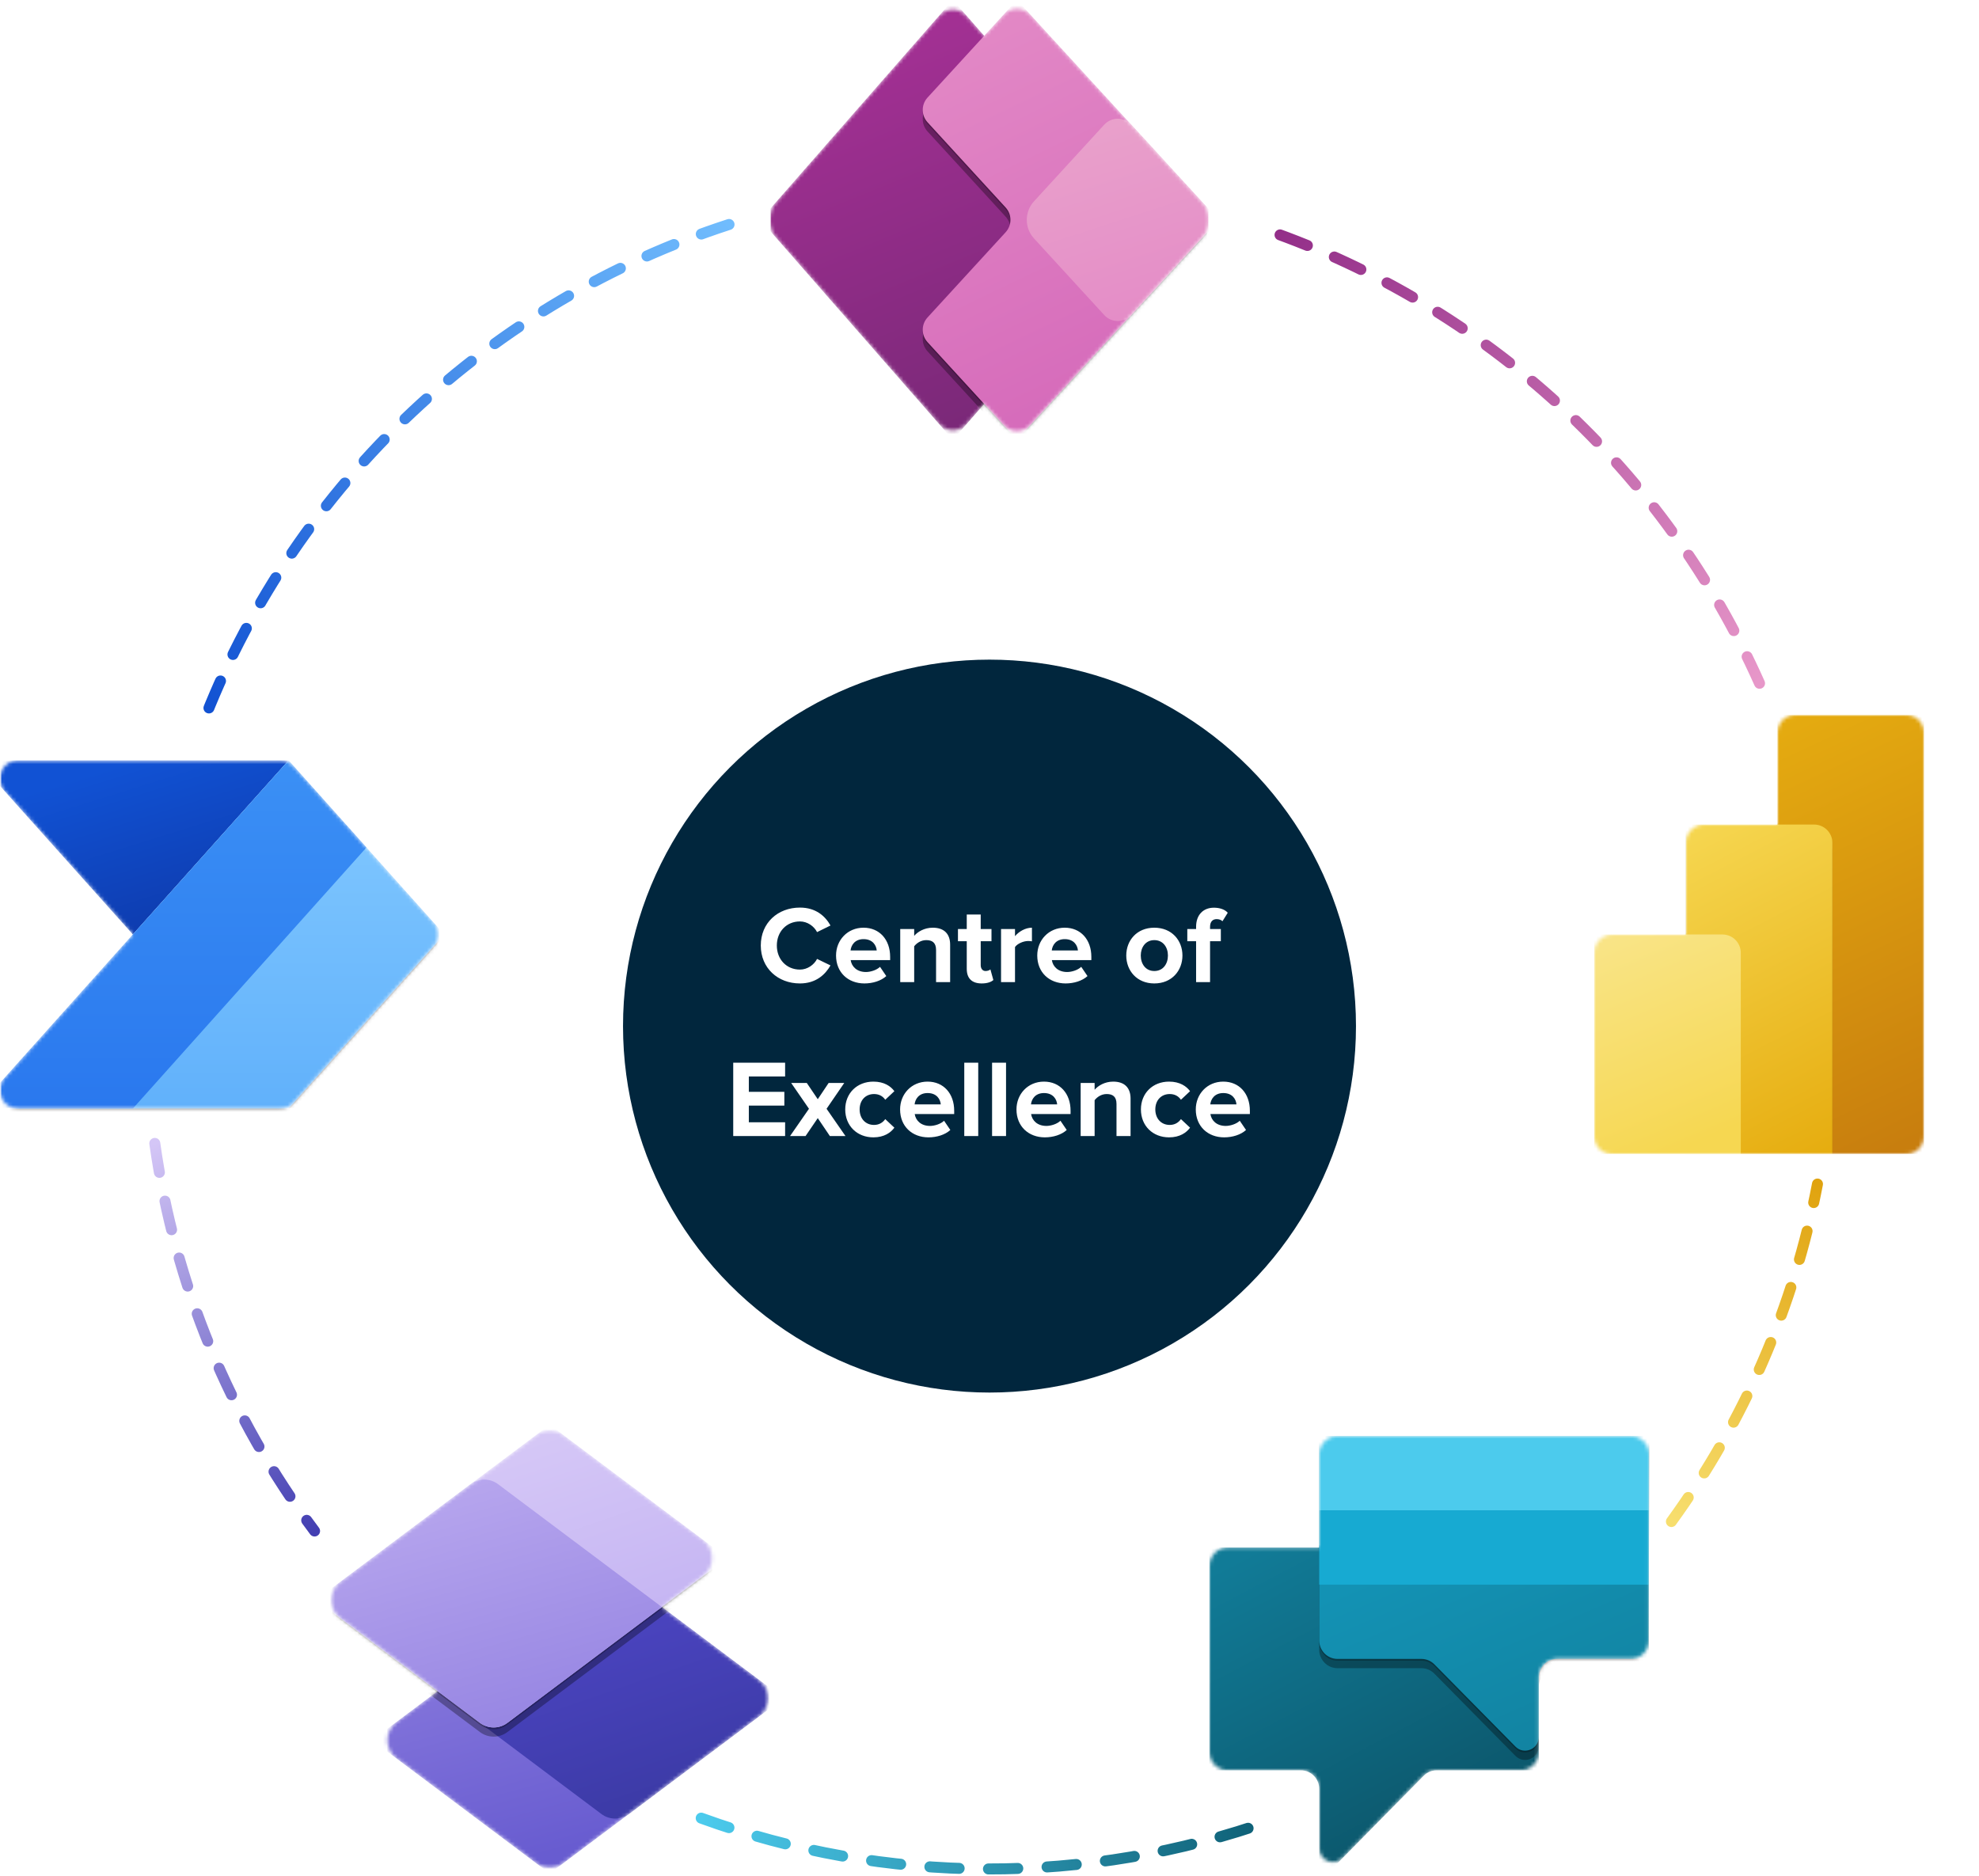 <?xml version="1.0" encoding="UTF-8"?> <svg xmlns="http://www.w3.org/2000/svg" width="540" height="512" viewBox="0 0 540 512" fill="none"><path d="M198.926 61.257C166.727 71.719 137.234 89.161 112.554 112.337C87.874 135.513 68.615 163.852 56.151 195.331" stroke="url(#paint0_linear_1_5257)" stroke-width="3" stroke-linecap="round" stroke-dasharray="8 8"></path><path d="M480.116 186.451C467.336 157.747 448.81 131.965 425.682 110.698C402.553 89.43 375.312 73.127 345.64 62.794" stroke="url(#paint1_linear_1_5257)" stroke-width="3" stroke-linecap="round" stroke-dasharray="8 8"></path><path d="M456.074 415.191C475.974 387.8 489.582 356.354 495.926 323.098" stroke="url(#paint2_linear_1_5257)" stroke-width="3" stroke-linecap="round" stroke-dasharray="8 8"></path><path d="M191.335 496.129C241.629 514.435 296.733 514.627 347.153 496.673" stroke="url(#paint3_linear_1_5257)" stroke-width="3" stroke-linecap="round" stroke-dasharray="8 8"></path><path d="M42.238 312.01C47.63 350.374 62.625 386.754 85.832 417.775" stroke="url(#paint4_linear_1_5257)" stroke-width="3" stroke-linecap="round" stroke-dasharray="8 8"></path><g clip-path="url(#clip0_1_5257)"><mask id="mask0_1_5257" style="mask-type:luminance" maskUnits="userSpaceOnUse" x="210" y="0" width="120" height="120"><path d="M330 0H210V120H330V0Z" fill="white"></path></mask><g mask="url(#mask0_1_5257)"><mask id="mask1_1_5257" style="mask-type:luminance" maskUnits="userSpaceOnUse" x="210" y="0" width="120" height="120"><path d="M330 0H210V120H330V0Z" fill="white"></path></mask><g mask="url(#mask1_1_5257)"><mask id="mask2_1_5257" style="mask-type:luminance" maskUnits="userSpaceOnUse" x="210" y="0" width="120" height="120"><path d="M330 0H210V120H330V0Z" fill="white"></path></mask><g mask="url(#mask2_1_5257)"><mask id="mask3_1_5257" style="mask-type:luminance" maskUnits="userSpaceOnUse" x="209" y="2" width="121" height="116"><path d="M211.821 55.061C209.347 57.889 209.347 62.111 211.821 64.939L256.237 115.699C258.229 117.976 261.771 117.976 263.763 115.699L268.546 110.233L273.813 115.979C275.795 118.141 279.203 118.141 281.185 115.979L327.853 65.068C330.482 62.2 330.482 57.8 327.853 54.932L281.185 4.021C279.203 1.859 275.795 1.859 273.813 4.021L268.546 9.767L263.763 4.3C261.771 2.024 258.229 2.024 256.237 4.3L211.821 55.061Z" fill="white"></path></mask><g mask="url(#mask3_1_5257)"><path d="M260 120L207.5 60L260 0L312.5 60L260 120Z" fill="url(#paint5_linear_1_5257)"></path><g filter="url(#filter0_f_1_5257)"><path d="M277.498 2.5L332.498 62.5L277.498 122.5L253.096 95.879C251.343 93.967 251.343 91.033 253.096 89.121L274.401 65.879C276.154 63.967 276.154 61.033 274.401 59.121L253.096 35.879C251.343 33.967 251.343 31.033 253.096 29.121L277.498 2.5Z" fill="black" fill-opacity="0.32"></path></g><g filter="url(#filter1_f_1_5257)"><path d="M277.498 0.475L332.498 60.475L277.498 120.475L253.096 93.854C251.343 91.942 251.343 89.008 253.096 87.096L274.401 63.854C276.154 61.942 276.154 59.008 274.401 57.096L253.096 33.854C251.343 31.942 251.343 29.008 253.096 27.096L277.498 0.475Z" fill="black" fill-opacity="0.24"></path></g><path d="M277.498 0L332.498 60L277.498 120L253.096 93.379C251.343 91.467 251.343 88.533 253.096 86.621L274.401 63.379C276.154 61.467 276.154 58.533 274.401 56.621L253.096 33.379C251.343 31.467 251.343 28.533 253.096 26.621L277.498 0Z" fill="url(#paint6_linear_1_5257)"></path><path d="M301.314 34.021C303.295 31.859 306.704 31.859 308.685 34.021L332.5 60L308.685 85.979C306.704 88.141 303.295 88.141 301.314 85.979L282.145 65.068C279.517 62.2 279.517 57.799 282.145 54.932L301.314 34.021Z" fill="url(#paint7_linear_1_5257)"></path></g></g></g></g></g><g clip-path="url(#clip1_1_5257)"><mask id="mask4_1_5257" style="mask-type:luminance" maskUnits="userSpaceOnUse" x="420" y="195" width="120" height="120"><path d="M540 195H420V315H540V195Z" fill="white"></path></mask><g mask="url(#mask4_1_5257)"><mask id="mask5_1_5257" style="mask-type:luminance" maskUnits="userSpaceOnUse" x="435" y="195" width="90" height="120"><path d="M485 200C485 197.239 487.239 195 490 195H520C522.761 195 525 197.239 525 200V310C525 312.761 522.761 315 520 315H440C437.239 315 435 312.761 435 310V260C435 257.239 437.239 255 440 255H460V230C460 227.239 462.239 225 465 225H485V200Z" fill="white"></path></mask><g mask="url(#mask5_1_5257)"><path d="M525 195V315H485V195H525Z" fill="url(#paint8_linear_1_5257)"></path><g filter="url(#filter2_f_1_5257)"><path d="M500 230.5V315.5H460V225.5H495C497.761 225.5 500 227.739 500 230.5Z" fill="black" fill-opacity="0.2"></path></g><g filter="url(#filter3_f_1_5257)"><path d="M500 232.5V317.5H460V227.5H495C497.761 227.5 500 229.739 500 232.5Z" fill="black" fill-opacity="0.18"></path></g><path d="M500 230V315H460V225H495C497.761 225 500 227.239 500 230Z" fill="url(#paint9_linear_1_5257)"></path><path d="M435 255V315H475V260C475 257.239 472.761 255 470 255H435Z" fill="url(#paint10_linear_1_5257)"></path></g></g></g><g clip-path="url(#clip2_1_5257)"><mask id="mask6_1_5257" style="mask-type:luminance" maskUnits="userSpaceOnUse" x="90" y="390" width="120" height="120"><path d="M210 390H90V510H210V390Z" fill="white"></path></mask><g mask="url(#mask6_1_5257)"><mask id="mask7_1_5257" style="mask-type:luminance" maskUnits="userSpaceOnUse" x="90" y="390" width="120" height="120"><path d="M210 390H90V510H210V390Z" fill="white"></path></mask><g mask="url(#mask7_1_5257)"><mask id="mask8_1_5257" style="mask-type:alpha" maskUnits="userSpaceOnUse" x="90" y="390" width="120" height="120"><path d="M153.752 391.614C151.529 389.947 148.474 389.947 146.252 391.614L92.919 431.613C89.586 434.113 89.586 439.113 92.919 441.613L119.401 461.475L108.217 469.863C104.883 472.363 104.883 477.363 108.217 479.863L146.25 508.387C148.472 510.054 151.527 510.054 153.75 508.387L207.082 468.388C210.416 465.888 210.416 460.888 207.082 458.388L180.6 438.526L191.785 430.138C195.118 427.638 195.118 422.638 191.785 420.138L153.752 391.614Z" fill="white"></path></mask><g mask="url(#mask8_1_5257)"><path d="M101.55 474.863L165.299 427.051L213.749 463.388L149.999 511.2L101.55 474.863Z" fill="url(#paint11_linear_1_5257)"></path><path d="M119.398 461.475L165.298 427.051L213.748 463.388L171.598 495C169.376 496.667 166.32 496.667 164.098 495L119.398 461.475Z" fill="url(#paint12_linear_1_5257)"></path><g filter="url(#filter4_f_1_5257)"><path d="M86.252 437.113L150.001 389.301L198.451 425.638L138.452 470.638C136.229 472.305 133.174 472.305 130.952 470.638L86.252 437.113Z" fill="black" fill-opacity="0.24"></path></g><g filter="url(#filter5_f_1_5257)"><path d="M86.252 439.113L150.001 391.301L198.451 427.638L138.452 472.638C136.229 474.305 133.174 474.305 130.952 472.638L86.252 439.113Z" fill="black" fill-opacity="0.32"></path></g><path d="M86.252 436.613L150.001 388.801L198.451 425.138L138.452 470.138C136.229 471.805 133.174 471.805 130.952 470.138L86.252 436.613Z" fill="url(#paint13_linear_1_5257)"></path><path d="M86.252 436.612L128.402 405C130.624 403.333 133.679 403.333 135.902 405L180.601 438.525L138.452 470.137C136.229 471.803 133.174 471.803 130.952 470.137L86.252 436.612Z" fill="url(#paint14_linear_1_5257)"></path></g></g></g></g><mask id="mask9_1_5257" style="mask-type:alpha" maskUnits="userSpaceOnUse" x="330" y="391" width="120" height="118"><path d="M419.895 457.751C419.895 454.952 422.131 452.683 424.889 452.683H444.945C447.701 452.683 449.936 450.418 449.939 447.622L450 396.949C450.003 394.148 447.766 391.875 445.006 391.875H364.96C362.202 391.875 359.966 394.144 359.966 396.942V422.279H334.994C332.236 422.279 330 424.548 330 427.347L330.001 478.02C330.001 480.819 332.237 483.088 334.995 483.088H354.972C357.73 483.088 359.966 485.357 359.966 488.155V504.317C359.966 507.703 364 509.398 366.36 507.004L388.468 484.572C389.404 483.621 390.674 483.088 391.999 483.088H414.901C417.659 483.088 419.895 480.819 419.895 478.02V457.751Z" fill="white"></path></mask><g mask="url(#mask9_1_5257)"><path fill-rule="evenodd" clip-rule="evenodd" d="M330 422.279L330.001 483.088H354.972C357.73 483.088 359.966 485.357 359.966 488.155V513.492L388.468 484.572C389.405 483.622 390.675 483.088 391.999 483.088H419.895L419.895 427.347C419.895 424.548 417.658 422.279 414.9 422.279H330Z" fill="url(#paint15_linear_1_5257)"></path><g filter="url(#filter6_f_1_5257)"><path fill-rule="evenodd" clip-rule="evenodd" d="M450.005 394.408L449.859 455.217H424.889C422.131 455.217 419.895 457.486 419.895 460.284V476.446C419.894 479.832 415.86 481.527 413.5 479.133L391.393 456.701C390.456 455.75 389.186 455.217 387.861 455.217H364.959C362.201 455.217 359.965 452.948 359.965 450.149V424.813V394.408H450.005Z" fill="black" fill-opacity="0.32"></path></g><g filter="url(#filter7_f_1_5257)"><path fill-rule="evenodd" clip-rule="evenodd" d="M450.005 392.356L449.859 453.165H424.889C422.131 453.165 419.895 455.433 419.895 458.232V474.394C419.894 477.78 415.86 479.476 413.5 477.082L391.393 454.649C390.456 453.699 389.186 453.165 387.861 453.165H364.959C362.201 453.165 359.965 450.896 359.965 448.098V422.761V392.356H450.005Z" fill="black" fill-opacity="0.24"></path></g><path fill-rule="evenodd" clip-rule="evenodd" d="M450.007 391.875L449.861 452.683H424.891C422.133 452.683 419.897 454.952 419.897 457.751V473.913C419.896 477.299 415.862 478.994 413.502 476.6L391.395 454.168C390.458 453.218 389.188 452.683 387.863 452.683H364.961C362.203 452.683 359.967 450.414 359.967 447.616V422.279V391.875H450.007Z" fill="url(#paint16_linear_1_5257)"></path><path d="M449.861 391.875H359.967V412.145H449.861V391.875Z" fill="#4CCBED"></path><path d="M449.861 412.145H359.967V432.414H449.861V412.145Z" fill="#17AAD2"></path></g><g clip-path="url(#clip3_1_5257)"><mask id="mask10_1_5257" style="mask-type:luminance" maskUnits="userSpaceOnUse" x="0" y="195" width="120" height="120"><path d="M120 195H0V315H120V195Z" fill="white"></path></mask><g mask="url(#mask10_1_5257)"><mask id="mask11_1_5257" style="mask-type:luminance" maskUnits="userSpaceOnUse" x="0" y="195" width="120" height="120"><path d="M120 195H0V315H120V195Z" fill="white"></path></mask><g mask="url(#mask11_1_5257)"><mask id="mask12_1_5257" style="mask-type:luminance" maskUnits="userSpaceOnUse" x="-1" y="207" width="121" height="96"><path d="M76.514 207.5C77.937 207.5 79.292 208.106 80.24 209.166L118.267 251.666C119.965 253.564 119.965 256.436 118.267 258.334L80.24 300.834C79.292 301.894 77.937 302.5 76.514 302.5H4.933C0.611 302.5 -1.675 297.387 1.206 294.166L36.25 255L1.206 215.834C-1.675 212.613 0.611 207.5 4.933 207.5H76.514Z" fill="white"></path></mask><g mask="url(#mask12_1_5257)"><path d="M78.75 207.5L36.25 255L-6.25 207.5H78.75Z" fill="url(#paint17_linear_1_5257)"></path><g filter="url(#filter8_f_1_5257)"><path d="M78.75 208L-6.25 303H78.75L121.25 255.5L78.75 208Z" fill="black" fill-opacity="0.24"></path></g><g filter="url(#filter9_f_1_5257)"><path d="M78.75 210L-6.25 305H78.75L121.25 257.5L78.75 210Z" fill="black" fill-opacity="0.32"></path></g><path d="M-6.25 302.5L78.75 207.5L121.25 255L78.75 302.5H-6.25Z" fill="url(#paint18_linear_1_5257)"></path><path d="M-6.25 302.5L78.75 207.5L100 231.25L36.25 302.5H-6.25Z" fill="url(#paint19_linear_1_5257)"></path></g></g></g></g><circle cx="270" cy="280" r="100" fill="#01263D"></circle><path d="M218.272 268.36C212.242 268.36 207.592 264.16 207.592 258.01C207.592 251.83 212.242 247.66 218.272 247.66C222.652 247.66 225.202 250.03 226.612 252.55L222.952 254.35C222.112 252.73 220.312 251.44 218.272 251.44C214.612 251.44 211.972 254.23 211.972 258.01C211.972 261.79 214.612 264.58 218.272 264.58C220.312 264.58 222.112 263.29 222.952 261.67L226.612 263.44C225.202 265.93 222.652 268.36 218.272 268.36ZM235.868 268.36C231.458 268.36 228.128 265.39 228.128 260.74C228.128 256.54 231.248 253.15 235.628 253.15C239.978 253.15 242.888 256.39 242.888 261.1V262H232.118C232.388 263.77 233.828 265.24 236.288 265.24C237.518 265.24 239.198 264.73 240.128 263.83L241.838 266.35C240.398 267.67 238.118 268.36 235.868 268.36ZM239.228 259.36C239.108 257.98 238.148 256.27 235.628 256.27C233.258 256.27 232.238 257.92 232.088 259.36H239.228ZM259.26 268H255.42V259.24C255.42 257.23 254.37 256.54 252.75 256.54C251.25 256.54 250.11 257.38 249.45 258.22V268H245.64V253.51H249.45V255.37C250.38 254.29 252.18 253.15 254.52 253.15C257.73 253.15 259.26 254.95 259.26 257.77V268ZM267.873 268.36C265.203 268.36 263.793 266.98 263.793 264.37V256.84H261.393V253.51H263.793V249.55H267.603V253.51H270.543V256.84H267.603V263.35C267.603 264.28 268.083 264.97 268.923 264.97C269.493 264.97 270.033 264.76 270.243 264.52L271.053 267.43C270.483 267.94 269.463 268.36 267.873 268.36ZM276.96 268H273.15V253.51H276.96V255.46C278.01 254.2 279.78 253.15 281.58 253.15V256.87C281.31 256.81 280.98 256.78 280.53 256.78C279.27 256.78 277.59 257.5 276.96 258.43V268ZM290.77 268.36C286.36 268.36 283.03 265.39 283.03 260.74C283.03 256.54 286.15 253.15 290.53 253.15C294.88 253.15 297.79 256.39 297.79 261.1V262H287.02C287.29 263.77 288.73 265.24 291.19 265.24C292.42 265.24 294.1 264.73 295.03 263.83L296.74 266.35C295.3 267.67 293.02 268.36 290.77 268.36ZM294.13 259.36C294.01 257.98 293.05 256.27 290.53 256.27C288.16 256.27 287.14 257.92 286.99 259.36H294.13ZM314.967 268.36C310.197 268.36 307.317 264.85 307.317 260.74C307.317 256.63 310.197 253.15 314.967 253.15C319.767 253.15 322.647 256.63 322.647 260.74C322.647 264.85 319.767 268.36 314.967 268.36ZM314.967 264.97C317.367 264.97 318.687 263.02 318.687 260.74C318.687 258.49 317.367 256.54 314.967 256.54C312.597 256.54 311.277 258.49 311.277 260.74C311.277 263.02 312.597 264.97 314.967 264.97ZM330.183 268H326.373V256.84H323.973V253.51H326.373V252.91C326.373 249.64 328.323 247.69 331.233 247.69C332.643 247.69 334.143 248.08 335.013 249.07L333.573 251.38C333.183 251.02 332.673 250.81 331.983 250.81C330.903 250.81 330.183 251.5 330.183 252.91V253.51H333.123V256.84H330.183V268ZM214.231 310H200.071V289.99H214.231V293.74H204.331V297.94H214.021V301.69H204.331V306.25H214.231V310ZM230.701 310H226.441L223.141 305.11L219.811 310H215.581L220.741 302.56L215.881 295.51H220.141L223.141 299.95L226.111 295.51H230.371L225.541 302.56L230.701 310ZM238.313 310.36C233.873 310.36 230.633 307.21 230.633 302.74C230.633 298.3 233.873 295.15 238.313 295.15C241.283 295.15 243.083 296.44 244.043 297.76L241.553 300.1C240.863 299.08 239.813 298.54 238.493 298.54C236.183 298.54 234.563 300.22 234.563 302.74C234.563 305.26 236.183 306.97 238.493 306.97C239.813 306.97 240.863 306.37 241.553 305.38L244.043 307.72C243.083 309.04 241.283 310.36 238.313 310.36ZM253.344 310.36C248.934 310.36 245.604 307.39 245.604 302.74C245.604 298.54 248.724 295.15 253.104 295.15C257.454 295.15 260.364 298.39 260.364 303.1V304H249.594C249.864 305.77 251.304 307.24 253.764 307.24C254.994 307.24 256.674 306.73 257.604 305.83L259.314 308.35C257.874 309.67 255.594 310.36 253.344 310.36ZM256.704 301.36C256.584 299.98 255.624 298.27 253.104 298.27C250.734 298.27 249.714 299.92 249.564 301.36H256.704ZM266.926 310H263.116V289.99H266.926V310ZM274.513 310H270.703V289.99H274.513V310ZM285.101 310.36C280.691 310.36 277.361 307.39 277.361 302.74C277.361 298.54 280.481 295.15 284.861 295.15C289.211 295.15 292.121 298.39 292.121 303.1V304H281.351C281.621 305.77 283.061 307.24 285.521 307.24C286.751 307.24 288.431 306.73 289.361 305.83L291.071 308.35C289.631 309.67 287.351 310.36 285.101 310.36ZM288.461 301.36C288.341 299.98 287.381 298.27 284.861 298.27C282.491 298.27 281.471 299.92 281.321 301.36H288.461ZM308.493 310H304.653V301.24C304.653 299.23 303.603 298.54 301.983 298.54C300.483 298.54 299.343 299.38 298.683 300.22V310H294.873V295.51H298.683V297.37C299.613 296.29 301.413 295.15 303.753 295.15C306.963 295.15 308.493 296.95 308.493 299.77V310ZM318.996 310.36C314.556 310.36 311.316 307.21 311.316 302.74C311.316 298.3 314.556 295.15 318.996 295.15C321.966 295.15 323.766 296.44 324.726 297.76L322.236 300.1C321.546 299.08 320.496 298.54 319.176 298.54C316.866 298.54 315.246 300.22 315.246 302.74C315.246 305.26 316.866 306.97 319.176 306.97C320.496 306.97 321.546 306.37 322.236 305.38L324.726 307.72C323.766 309.04 321.966 310.36 318.996 310.36ZM334.027 310.36C329.617 310.36 326.287 307.39 326.287 302.74C326.287 298.54 329.407 295.15 333.787 295.15C338.137 295.15 341.047 298.39 341.047 303.1V304H330.277C330.547 305.77 331.987 307.24 334.447 307.24C335.677 307.24 337.357 306.73 338.287 305.83L339.997 308.35C338.557 309.67 336.277 310.36 334.027 310.36ZM337.387 301.36C337.267 299.98 336.307 298.27 333.787 298.27C331.417 298.27 330.397 299.92 330.247 301.36H337.387Z" fill="white"></path><defs><filter id="filter0_f_1_5257" x="243.781" y="-5.5" width="96.717" height="136" color-interpolation-filters="sRGB"><feFlood flood-opacity="0" result="BackgroundImageFix"></feFlood><feBlend mode="normal" in="SourceGraphic" in2="BackgroundImageFix" result="shape"></feBlend><feGaussianBlur stdDeviation="4" result="effect1_foregroundBlur_1_5257"></feGaussianBlur></filter><filter id="filter1_f_1_5257" x="251.021" y="-0.285" width="82.237" height="121.52" color-interpolation-filters="sRGB"><feFlood flood-opacity="0" result="BackgroundImageFix"></feFlood><feBlend mode="normal" in="SourceGraphic" in2="BackgroundImageFix" result="shape"></feBlend><feGaussianBlur stdDeviation="0.38" result="effect1_foregroundBlur_1_5257"></feGaussianBlur></filter><filter id="filter2_f_1_5257" x="459.2" y="224.7" width="41.6" height="91.6" color-interpolation-filters="sRGB"><feFlood flood-opacity="0" result="BackgroundImageFix"></feFlood><feBlend mode="normal" in="SourceGraphic" in2="BackgroundImageFix" result="shape"></feBlend><feGaussianBlur stdDeviation="0.4" result="effect1_foregroundBlur_1_5257"></feGaussianBlur></filter><filter id="filter3_f_1_5257" x="452" y="219.5" width="56" height="106" color-interpolation-filters="sRGB"><feFlood flood-opacity="0" result="BackgroundImageFix"></feFlood><feBlend mode="normal" in="SourceGraphic" in2="BackgroundImageFix" result="shape"></feBlend><feGaussianBlur stdDeviation="4" result="effect1_foregroundBlur_1_5257"></feGaussianBlur></filter><filter id="filter4_f_1_5257" x="85.452" y="388.501" width="113.799" height="84.187" color-interpolation-filters="sRGB"><feFlood flood-opacity="0" result="BackgroundImageFix"></feFlood><feBlend mode="normal" in="SourceGraphic" in2="BackgroundImageFix" result="shape"></feBlend><feGaussianBlur stdDeviation="0.4" result="effect1_foregroundBlur_1_5257"></feGaussianBlur></filter><filter id="filter5_f_1_5257" x="78.252" y="383.301" width="128.199" height="98.586" color-interpolation-filters="sRGB"><feFlood flood-opacity="0" result="BackgroundImageFix"></feFlood><feBlend mode="normal" in="SourceGraphic" in2="BackgroundImageFix" result="shape"></feBlend><feGaussianBlur stdDeviation="4" result="effect1_foregroundBlur_1_5257"></feGaussianBlur></filter><filter id="filter6_f_1_5257" x="351.965" y="386.408" width="106.041" height="101.846" color-interpolation-filters="sRGB"><feFlood flood-opacity="0" result="BackgroundImageFix"></feFlood><feBlend mode="normal" in="SourceGraphic" in2="BackgroundImageFix" result="shape"></feBlend><feGaussianBlur stdDeviation="4" result="effect1_foregroundBlur_1_5257"></feGaussianBlur></filter><filter id="filter7_f_1_5257" x="359.205" y="391.596" width="91.561" height="87.366" color-interpolation-filters="sRGB"><feFlood flood-opacity="0" result="BackgroundImageFix"></feFlood><feBlend mode="normal" in="SourceGraphic" in2="BackgroundImageFix" result="shape"></feBlend><feGaussianBlur stdDeviation="0.38" result="effect1_foregroundBlur_1_5257"></feGaussianBlur></filter><filter id="filter8_f_1_5257" x="-7.05" y="207.2" width="129.1" height="96.6" color-interpolation-filters="sRGB"><feFlood flood-opacity="0" result="BackgroundImageFix"></feFlood><feBlend mode="normal" in="SourceGraphic" in2="BackgroundImageFix" result="shape"></feBlend><feGaussianBlur stdDeviation="0.4" result="effect1_foregroundBlur_1_5257"></feGaussianBlur></filter><filter id="filter9_f_1_5257" x="-14.25" y="202" width="143.5" height="111" color-interpolation-filters="sRGB"><feFlood flood-opacity="0" result="BackgroundImageFix"></feFlood><feBlend mode="normal" in="SourceGraphic" in2="BackgroundImageFix" result="shape"></feBlend><feGaussianBlur stdDeviation="4" result="effect1_foregroundBlur_1_5257"></feGaussianBlur></filter><linearGradient id="paint0_linear_1_5257" x1="56" y1="195" x2="199" y2="61" gradientUnits="userSpaceOnUse"><stop stop-color="#1151D2"></stop><stop offset="1" stop-color="#70BCFD"></stop></linearGradient><linearGradient id="paint1_linear_1_5257" x1="346" y1="63" x2="480" y2="186" gradientUnits="userSpaceOnUse"><stop stop-color="#922D88"></stop><stop offset="1" stop-color="#E797C9"></stop></linearGradient><linearGradient id="paint2_linear_1_5257" x1="496" y1="323" x2="456" y2="415" gradientUnits="userSpaceOnUse"><stop stop-color="#E0A30F"></stop><stop offset="1" stop-color="#F7DE6E"></stop></linearGradient><linearGradient id="paint3_linear_1_5257" x1="191" y1="496" x2="347" y2="496" gradientUnits="userSpaceOnUse"><stop stop-color="#4CCBED"></stop><stop offset="1" stop-color="#0D5E74"></stop></linearGradient><linearGradient id="paint4_linear_1_5257" x1="42" y1="312" x2="86" y2="418" gradientUnits="userSpaceOnUse"><stop stop-color="#D4C6F6"></stop><stop offset="1" stop-color="#433FB2"></stop></linearGradient><linearGradient id="paint5_linear_1_5257" x1="298.75" y1="120" x2="228.75" y2="-51.25" gradientUnits="userSpaceOnUse"><stop stop-color="#742774"></stop><stop offset="1" stop-color="#BB35A4"></stop></linearGradient><linearGradient id="paint6_linear_1_5257" x1="250" y1="0" x2="307.5" y2="120" gradientUnits="userSpaceOnUse"><stop stop-color="#E48CC7"></stop><stop offset="1" stop-color="#D467B9"></stop></linearGradient><linearGradient id="paint7_linear_1_5257" x1="287.5" y1="36.25" x2="305" y2="90" gradientUnits="userSpaceOnUse"><stop stop-color="#E9A1CB"></stop><stop offset="1" stop-color="#E48CC7"></stop></linearGradient><linearGradient id="paint8_linear_1_5257" x1="478.333" y1="195" x2="531.082" y2="306.808" gradientUnits="userSpaceOnUse"><stop stop-color="#E6AD10"></stop><stop offset="1" stop-color="#C87E0E"></stop></linearGradient><linearGradient id="paint9_linear_1_5257" x1="459.997" y1="225" x2="504.357" y2="311.033" gradientUnits="userSpaceOnUse"><stop stop-color="#F6D751"></stop><stop offset="1" stop-color="#E6AD10"></stop></linearGradient><linearGradient id="paint10_linear_1_5257" x1="434.997" y1="255" x2="459.51" y2="313.097" gradientUnits="userSpaceOnUse"><stop stop-color="#F9E589"></stop><stop offset="1" stop-color="#F6D751"></stop></linearGradient><linearGradient id="paint11_linear_1_5257" x1="111.749" y1="392.626" x2="143.849" y2="507.518" gradientUnits="userSpaceOnUse"><stop stop-color="#A391E8"></stop><stop offset="1" stop-color="#685CD0"></stop></linearGradient><linearGradient id="paint12_linear_1_5257" x1="207.499" y1="497.501" x2="185.624" y2="434.376" gradientUnits="userSpaceOnUse"><stop stop-color="#38389F"></stop><stop offset="1" stop-color="#4B44C0"></stop></linearGradient><linearGradient id="paint13_linear_1_5257" x1="134.012" y1="374.397" x2="165.094" y2="465.369" gradientUnits="userSpaceOnUse"><stop stop-color="#DBCEF8"></stop><stop offset="1" stop-color="#C0AFF1"></stop></linearGradient><linearGradient id="paint14_linear_1_5257" x1="117.489" y1="385.931" x2="150.957" y2="505.461" gradientUnits="userSpaceOnUse"><stop stop-color="#C0AFF1"></stop><stop offset="1" stop-color="#8675DD"></stop></linearGradient><linearGradient id="paint15_linear_1_5257" x1="343.735" y1="422.279" x2="401.22" y2="531.811" gradientUnits="userSpaceOnUse"><stop stop-color="#117B97"></stop><stop offset="1" stop-color="#0A4A5C"></stop></linearGradient><linearGradient id="paint16_linear_1_5257" x1="404.914" y1="417.212" x2="443.305" y2="506.757" gradientUnits="userSpaceOnUse"><stop stop-color="#1392B4"></stop><stop offset="1" stop-color="#117B97"></stop></linearGradient><linearGradient id="paint17_linear_1_5257" x1="53.75" y1="263.75" x2="36.25" y2="207.5" gradientUnits="userSpaceOnUse"><stop stop-color="#0D36A5"></stop><stop offset="1" stop-color="#1152D4"></stop></linearGradient><linearGradient id="paint18_linear_1_5257" x1="57.5" y1="207.5" x2="57.5" y2="302.5" gradientUnits="userSpaceOnUse"><stop stop-color="#84CAFF"></stop><stop offset="1" stop-color="#61B1FB"></stop></linearGradient><linearGradient id="paint19_linear_1_5257" x1="46.875" y1="207.5" x2="46.875" y2="302.5" gradientUnits="userSpaceOnUse"><stop stop-color="#3B90F5"></stop><stop offset="1" stop-color="#2A78EE"></stop></linearGradient><clipPath id="clip0_1_5257"><rect width="120" height="120" fill="white" transform="translate(210)"></rect></clipPath><clipPath id="clip1_1_5257"><rect width="120" height="120" fill="white" transform="translate(420 195)"></rect></clipPath><clipPath id="clip2_1_5257"><rect width="120" height="120" fill="white" transform="translate(90 390)"></rect></clipPath><clipPath id="clip3_1_5257"><rect width="120" height="120" fill="white" transform="translate(0 195)"></rect></clipPath></defs></svg> 